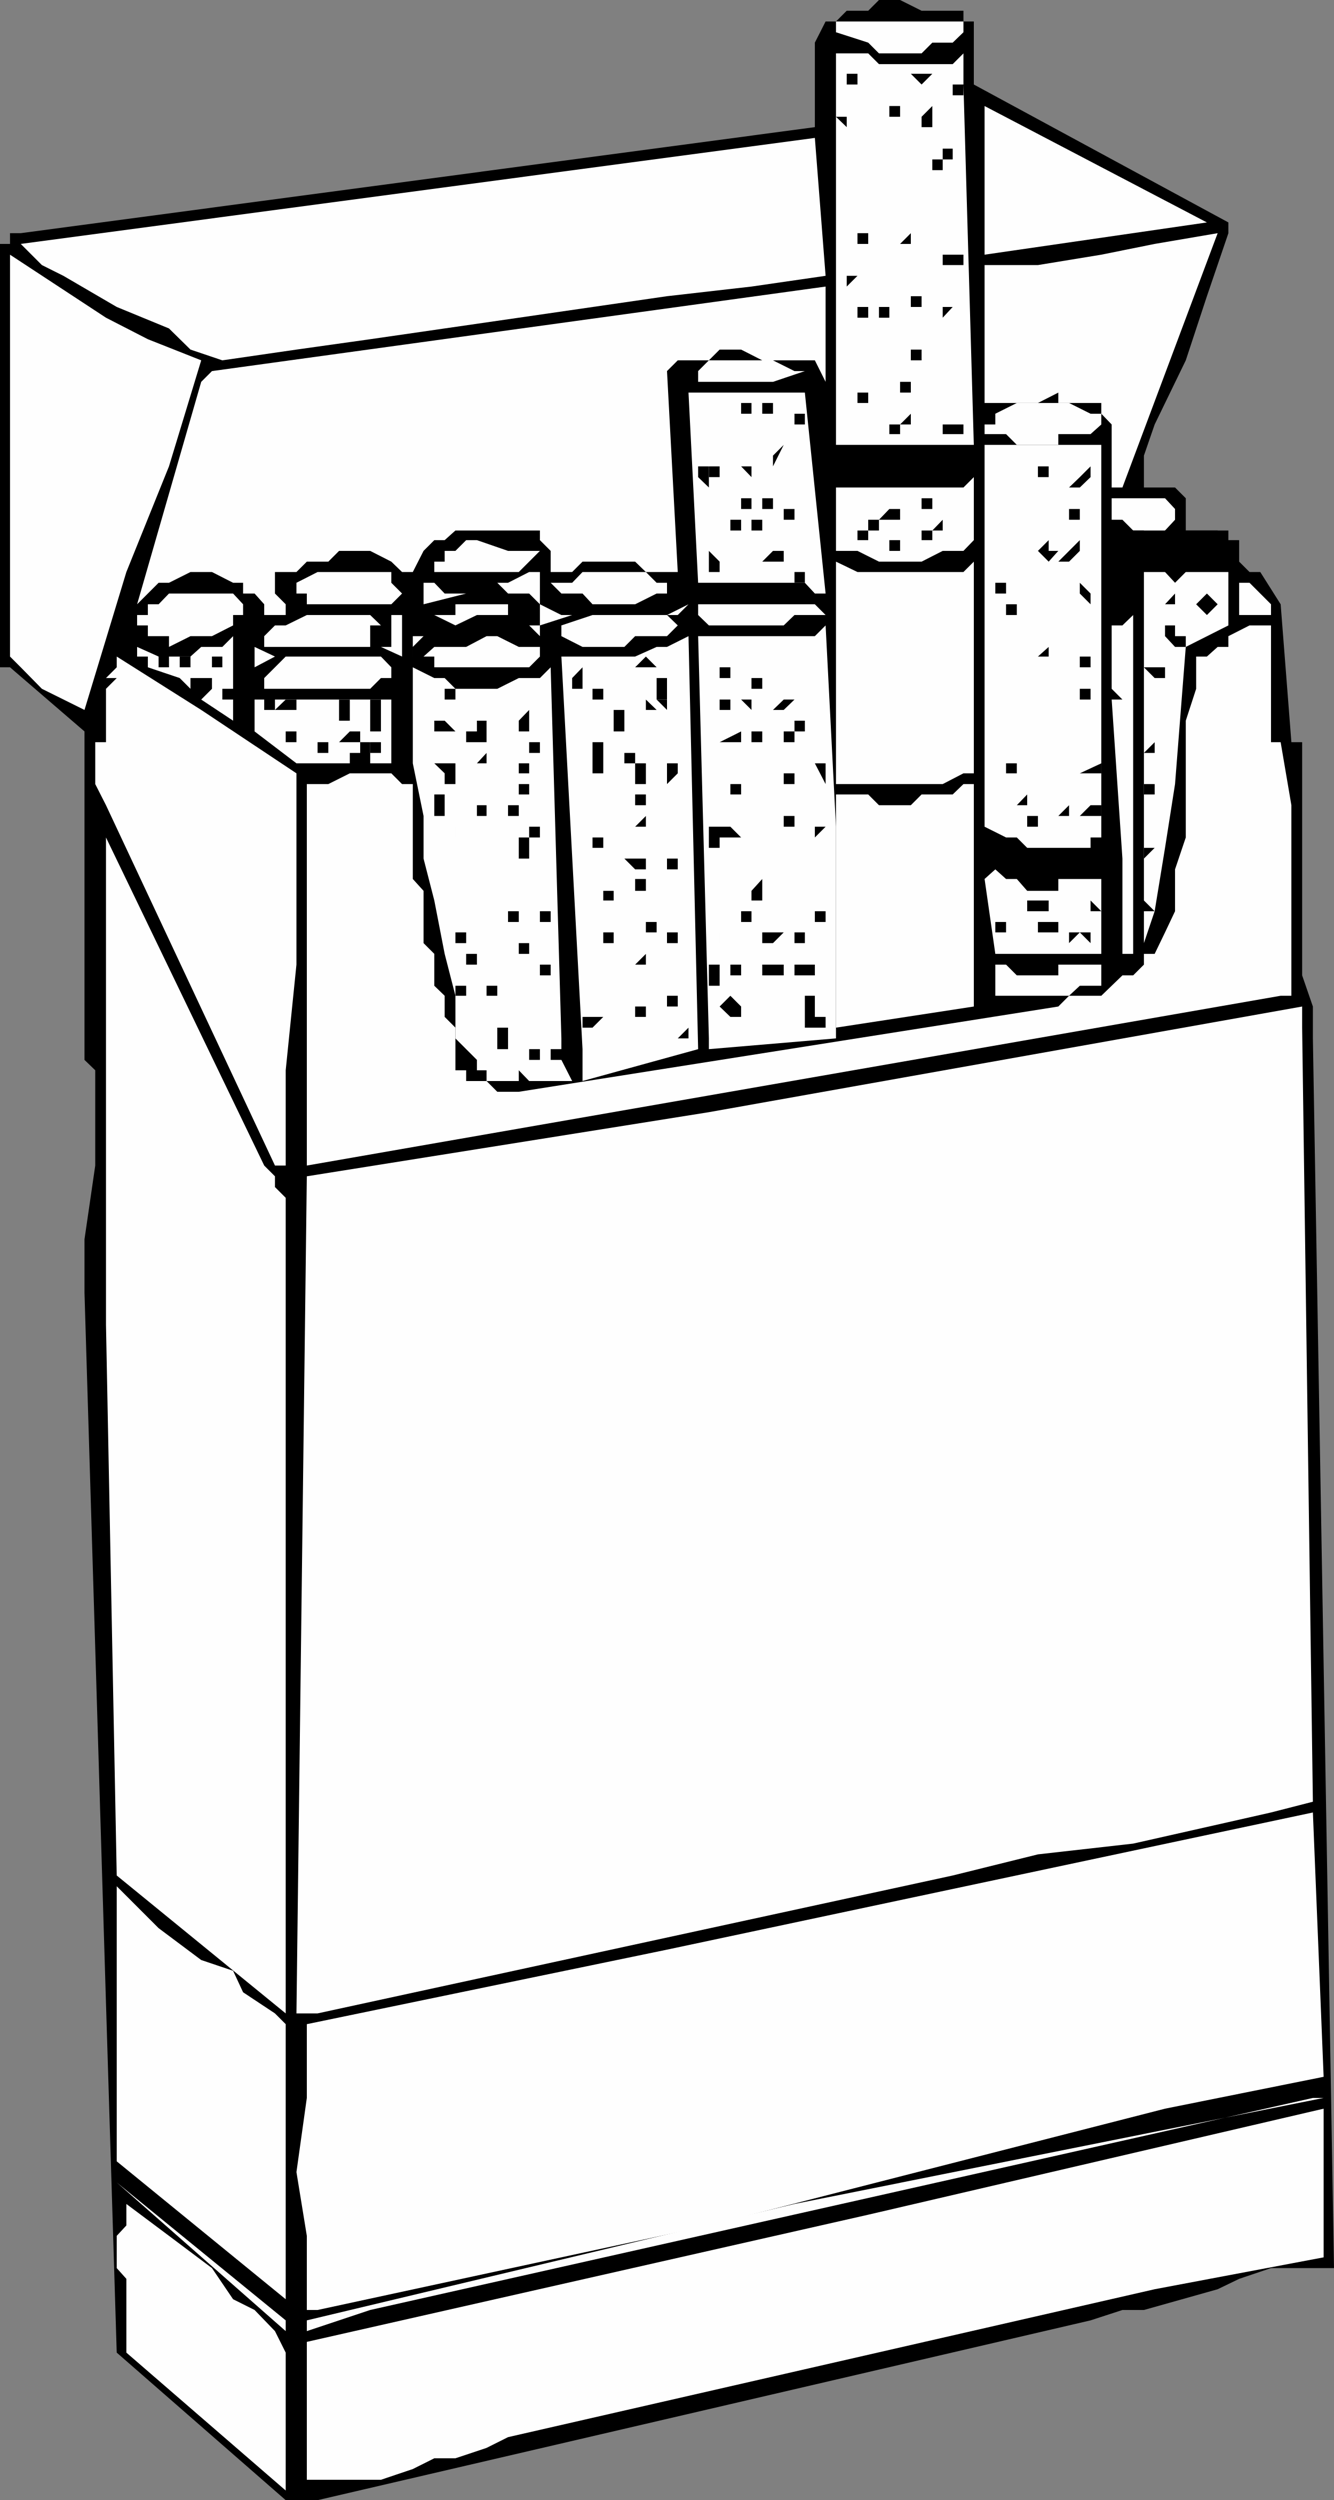 <svg xmlns="http://www.w3.org/2000/svg" width="360" height="674.398"><rect width="100%" height="100%" fill="#808080" stroke="none"/><path d="M219.902 11.5v22.797L5.602 62.898H2.703v2.899H0V180h2.703l20.098 17.297v88.601l2.902 2.801v25.7l-2.902 19.898v14.402l5.8 191.598 2.899 94.3 45.602 39.801h8.601l208.598-48.5 8.601-2.8h5.801l19.899-5.598 5.8-2.8 8.598-2.903h17l-5.7-331.7V271.5l-2.898-8.402v-62.899H348.5L345.602 163l-5.5-8.703h-2.899l-2.8-2.797v-5.8H331.5v-2.602H320v-8.7l-2.898-2.898h-8.399v-8.602l2.899-8.398L320 97.2l5.703-17.302 5.797-17V60l-68.7-37.203v-17H260V2.898h-11.297L242.903 0h-5.7l-2.902 2.898H228.5l-2.898 2.899H222.8l-2.899 5.703"/><path fill="#fefefe" d="m225.602 8.7 8.699 2.8 2.902 2.898h11.5l2.899-2.898h5.5L260 8.7V5.796h-34.398v2.902m0 5.7V120H262.8L260 22.797v2.902h-2.898v-2.902H260v-8.399l-2.898 2.899h-19.899l-2.902-2.899h-8.7"/><path d="M237.203 19.898H240v-2.601 2.601h-2.797m8.597 0 2.903 2.899 2.899-2.899zm-17.3 2.899h2.902v-2.899H228.5v2.899"/><path fill="#fefefe" d="m325.703 60-60-31.402v40.101zm0 0"/><path d="M240 31.5h2.902v-2.902H240V31.5m8.703 0v2.797h2.899v-5.7l-2.899 2.903m-23.101 0 2.898 2.797V31.5Zm0 0"/><path fill="#fefefe" d="M5.602 65.797 11.3 71.5l5.8 2.898 14.4 8.399 14.102 5.8 5.8 5.7L60 97.199l20-2.902L99.902 91.5 140 85.7l40-5.802 22.8-2.601 20-2.899-2.898-37.199-214.3 28.598"/><path d="M254.402 43h2.7v-2.902h-2.7V43m-2.8 2.898h2.8V43h-2.8v2.898m-20.2 17v2.899h2.899v-2.899h-2.899m23 0v2.899-2.899h2.7-2.7"/><path fill="#fefefe" d="M265.703 71.5v37.2h14.399l5.5-2.802v2.801h11.601v2.899L300 114.5v17h2.902l25.7-68.602-17 2.899-14.399 2.902-17.101 2.801h-14.399"/><path d="M242.902 65.797h2.899v-2.899zm11.5 2.903v2.8H260v-2.8h-5.598"/><path fill="#fefefe" d="M2.703 177.098 5.602 180l5.699 5.797 11.5 5.703 11.3-37.203 11.5-28.5 8.7-28.598L39.902 91.5l-11.3-5.8-25.899-17v108.398"/><path d="M228.5 74.398v2.899l2.902-2.899h2.899-5.801"/><path fill="#fefefe" d="M57.203 100.098 54.301 103 37 163l5.8-5.8h2.802l5.8-2.903h5.801l5.7 2.902h2.699v2.899h3.101L71.301 163v2.898h5.8V163l-2.898-2.902v-5.801H80l2.8-2.797h5.802l2.898-2.902h8.402l5.7 2.902 2.898 2.797h2.902v5.8-5.8l2.899-5.7 2.902-2.898H120l2.902-2.601h22.801v2.601l2.899 2.899v5.699H142.8l-5.7 2.902h-2.898l2.899 2.899h5.699l2.902 2.902v5.7H142.8l2.902 2.898v-2.899l8.7-2.8H151.5L145.703 163v-8.703h8.7l2.8-2.797h14.2l2.898 2.797h8.601l-2.902-54.2 2.902-2.898h8.399l2.902-2.902H200l5.703 2.902h14.2L222.8 103V77.297l-165.598 22.8"/><path d="M245.8 82.797h2.903v-2.899h-2.902v2.899m8.601 0v2.902l2.7-2.902zm-23 0v2.902h2.899v-2.902h-2.899m5.801 0v2.902H240v-2.902h-2.797m8.597 11.5v2.902h2.903v-2.902h-2.902"/><path fill="#fefefe" d="M185.8 100.098h2.602V103h20.2l8.601-2.902h-2.8l-5.801-2.899H191.3l-2.899 2.899H185.8"/><path d="M242.902 105.898h2.899V103h-2.899v2.898"/><path fill="#fefefe" d="m185.8 105.898 2.602 51.301h28.801l2.7 2.899h2.898l-5.598-54.2h-31.402"/><path d="M231.402 108.7h2.899v-2.802h-2.899v2.801"/><path fill="#fefefe" d="M268.602 111.598v2.902h-2.899v2.598h5.797l2.902 2.902h11.2v-2.902h8.699l2.902-2.598v-2.902h-2.902l-5.801-2.899h-14.098l-5.8 2.899"/><path d="M200 111.598h2.8v-2.899H200v2.899m5.703-2.898v2.898h2.899v-2.899h-2.899m37.199 5.801h2.899v-2.902zm-28.5-2.902v2.902h2.801v-2.902h-2.8m39.999 5.5H260V114.5h-5.598v2.598m-17.199-2.598H240v2.598h2.902V114.5h-5.699"/><path fill="#fefefe" d="M265.703 120v103l5.797 2.898h2.902l2.801 2.801h17.098v-2.8h2.902V120h-31.5"/><path d="M208.602 125.797 211.5 120l-2.898 2.898zm-8.602 0 2.8 2.902v-2.902zm-8.7 0v2.902h2.903v-2.902h-2.902"/><path d="M191.3 125.797h-2.898v2.902l2.899 2.801v-5.703M288.5 131.5h2.902l2.899-2.8v-2.903l-2.899 2.902-2.902 2.801m-8.398-5.703v5.703-2.8H283v-2.903h-2.898"/><path fill="#fefefe" d="M225.602 131.5v17.098h5.8l5.801 2.902h11.5l5.7-2.902H260l2.8-2.899v-17L260 131.5h-34.398M300 134.398v5.801h2.902l2.899 2.899h8.601l2.7-2.899v-2.902l-2.7-2.899H300"/><path d="M248.703 137.297h2.899v-2.899h-2.899v2.899m-43 0h2.899v-2.899h-2.899v2.899m-5.703 0h2.8v-2.899H200v2.899m88.5 0v2.902h2.902v-2.902H288.5m-77 0v2.902h2.902v-2.902H211.5m25.703 2.903h5.7v-2.903H240l-2.797 2.902m-34.403.001v2.898h2.903v-2.899h-2.902m-5.699.001v2.898H200v-2.899h-2.898m54.5 2.899h2.8v-2.899zM234.3 140.2v2.898h2.903v-2.899h-2.902M300 165.898h5.8v-5.8l-2.898-2.899V151.5h2.899-2.899v-5.8h2.899l2.902 2.898v-2.899 8.598h17l2.899-2.797h2.898v-5.8l-2.898-2.602h-14.2l-2.8 2.601h-2.899v2.899-5.5H300v22.8M231.402 145.7h2.899v-2.602h-2.899v2.601m17.301.001h2.899v-2.602h-2.899v2.601M240 145.7v2.898h2.902v-2.899H240m48.5 5.801 2.902-2.902v-2.899l-5.8 5.801h2.898m-8.398-2.902L283 151.5l2.602-2.902H283v-2.899l-2.898 2.899"/><path fill="#fefefe" d="M117.203 154.297H140l2.8-2.797 2.903-2.902h-8.601l-8.399-2.899h-2.902l-2.899 2.899H120v2.902h-2.797v2.797"/><path d="M202.8 151.5h8.7v-2.902h-2.898l-2.899 2.902h-2.902m-11.501 0v2.797h2.903V151.5h2.899v-2.902 2.902h-2.899l-2.902-2.902v2.902"/><path fill="#fefefe" d="M225.602 151.5v125.7l37.199-5.7v-60H260l-2.898 2.797h-8.399l-2.902 2.902h-8.598l-2.902-2.902h-8.7V211.5h28.801l5.598-2.902h2.8V151.5l-2.8 2.797h-28.598l-5.8-2.797"/><path d="M214.402 154.297H211.5h2.902V151.5v2.797"/><path fill="#fefefe" d="M80 157.2v2.898h2.8V163h22.802l2.898-2.902-2.898-2.899v-2.902H85.703L80 157.199m228.703-2.902v91.5-2.899l2.899 2.899h-2.899v8.601l2.899-8.601 2.8-17.098 2.7-17.199 2.898-37 11.5-5.8v-14.403H320l-2.898 2.902-2.7-2.902h-5.699"/><path d="M214.402 154.297v2.902h2.801v-2.902h-2.8"/><path fill="#fefefe" d="m148.602 157.2 2.898 2.898h5.703l2.7 2.902h11.5l5.8-2.902H180v-2.899h-2.797l-2.902-2.902h-17.098l-2.8 2.902h-5.801M343 165.898V163l-2.898-2.902-2.899-2.899h-2.8v-2.902 11.601H343"/><path d="M268.602 160.098h2.898v-2.899h-2.898v2.899"/><path fill="#fefefe" d="m114.3 163 11.5-2.902H120l-2.797-2.899h-2.902V163"/><path d="M291.402 157.2v2.898l2.899 2.902v-2.902l-2.899-2.899"/><path fill="#fefefe" d="M37 165.898v2.801h2.902v2.899h5.7v2.902l5.8-2.902h5.801l5.7-2.899v-2.8h2.699V163l-2.7-2.902h-17.3L42.8 163h-2.899v2.898H37"/><path d="M314.402 163h2.7v-2.902zm8.398 0 2.903 2.898 2.899-2.898-2.899-2.902-2.902 2.902"/><path fill="#fefefe" d="m188.402 165.898 2.899 2.801H211.5l2.902-2.8h8.399L219.902 163h-31.5v2.898"/><path d="M271.5 165.898h2.902V163H271.5v2.898"/><path fill="#fefefe" d="m182.902 165.898 2.899-2.898-5.801 2.898Zm-68.602 0h2.903l5.7 2.801 5.8-2.8h14.098-5.7V163h-14.199v2.898h-8.601m-8.699 0v8.602H102.8l5.699 2.598v-11.2h2.902V163v2.898h-5.8m-34.301 5.7v2.902h28.602v-5.8h2.899l-2.899-2.802H82.801l-5.7 2.801h-2.898l-2.902 2.899M322.8 185.797l-2.8 8.601v31.5l-2.898 8.602v11.297l-2.7 5.703-2.8 5.797h-2.899v2.902l-2.902 2.899h-2.899l-2.902 2.8-2.797 2.7H288.5l-2.898 2.902L140 294.5h-5.797l-2.902-2.902h-5.5v-2.899h-2.899v-11.5L120 274.297v-5.7l-2.797-2.699v-8.601l-2.902-2.899v-14.101l-2.899-3.2V211.5H108.5l-2.898-2.902h-11.2l-5.8 2.902H82.8v102.898l262.8-45.8h2.899v-51.399l-2.898-17H343v-34.3 2.8h-5.797l-5.703 2.899v2.902h-2.898l-2.899 2.598h-2.902v8.699M151.5 168.7v2.898l5.703 2.902H168.5l2.902-2.902H180l2.902-2.899-2.902-2.8h-20.098l-8.402 2.8"/><path fill="#fefefe" d="M300 168.7v17.097l2.902 2.902H300l2.902 42.899v25.699h2.899v-91.399l-2.899 2.801H300m-111.598 2.899 2.899 108.5V283l34.3-2.902V223l-2.8-54.3-2.899 2.898h-31.5"/><path d="M314.402 168.7v2.898l2.7 2.902H320v-2.902h-2.898v-2.899h-2.7"/><path fill="#fefefe" d="M111.402 177.098V174.5l2.899-2.902h2.902-5.8v-2.899 8.399m-65.801 0V180H42.8v-2.902L37 174.5v2.598h2.902V180l8.598 2.898 2.902 2.899v2.902-5.8h5.801v2.898l-2.902 2.902 8.601 5.7v-5.7H60v-2.902h2.902v2.902-17.101L60 174.5h-5.7l-2.898 2.598h-5.8m105.898 0L157.203 283v8.598l31.2-8.598-2.602-111.402L180 174.5h-2.797l-5.8 2.598H151.5m-37.2 0h2.903V180h25.598l2.902-2.902V174.5H140l-5.797-2.902h-2.902l-5.5 2.902h-8.598l-2.902 2.598"/><path d="M280.102 177.098H283V174.5Zm0 0"/><path fill="#fefefe" d="m74.203 177.098-5.5-2.598v5.5zm0 0"/><path d="M60 177.098h2.902V174.5v2.598H60m-11.5 0V180h2.902v-2.902H48.5"/><path fill="#fefefe" d="M71.3 182.898v2.899h28.602l2.899-2.899h2.8V180l-2.8-2.902H77.1L74.204 180l-2.902 2.898m-39.802 0-2.898 2.899v14.402h-2.899V211.5l2.899 5.7 45.601 97.198h2.899V288.7L80 260.2v-51.601L54.3 191.5l-22.8-14.402V180l-2.898 2.898H31.5"/><path d="M291.402 180h2.899v-2.902h-2.899V180m-120 0h5.801l-2.902-2.902zm-114.199-2.902V180H60v-2.902h-2.797m251.5 2.902 2.899 2.898h2.8V180h-5.699m-114.5 2.898h2.899V180h-2.899v2.898m-39.801 2.899h2.801V180l-2.8 2.898v2.899"/><path fill="#fefefe" d="m117.203 182.898-5.8-2.898v25.898l2.898 14.2v11.5l2.902 11.3L120 257.297l2.902 11.3v11.5l2.899 2.903 2.902 2.898v2.801h2.598v2.899H140h-2.898H140v-2.899l2.8 2.899h11.602l-2.902-5.7h-2.898V283h2.898v-2.902L148.602 180l-2.899 2.898H140l-5.797 2.899h-11.3L120 182.898h-2.797"/><path d="M202.8 185.797h2.903v-2.899h-2.902v2.899m-25.598 0v2.902H180v-5.8h-2.797v2.898m-57.203 0v2.902h2.902v-2.902H120m39.902 2.903h2.899v-2.903h-2.899v2.902m131.5.001h2.899v-2.903h-2.899v2.902"/><path fill="#fefefe" d="M74.203 188.7v2.8h-2.902v-2.8h-2.598v8.597L80 205.898h14.402v-2.8h2.801v-2.899h2.7v5.7h-2.7 8.399v-20.102 2.902H74.203"/><path d="M194.203 188.7v2.8h2.899v-2.8h-2.899m14.399 2.8h2.898l2.902-2.8H211.5l-2.898 2.8M200 188.7l2.8 2.8v-2.8zm-100.098 5.698v2.899h2.899v-8.598h-2.899v5.7m77.301-5.699 2.797 2.8v-2.8zM91.5 191.5v2.898h2.902V188.7H91.5v2.801m-17.297-.001H80v-2.8h-2.898l-2.899 2.8m100.097 0h2.903l-2.902-2.8zm-8.698 2.898v2.899h2.898V191.5h-2.898v2.898m-25.602 0v2.899h2.8V191.5l-2.8 2.898m-22.797 0v2.899h5.7L120 194.398h-2.797m97.199 2.899h2.801v-2.899h-2.8v2.899M125.8 200.2h5.5v-5.802h-2.597v2.899h-2.902v2.902m-48.699-2.902v2.902H80v-5.8 2.898h-2.898m125.698 0v2.902h2.903v-2.902h-2.902m-5.699 2.903H200v-2.903l-5.797 2.902h2.899m-102.7.001h2.801v-2.903h-2.8l-2.903 2.902h2.902m-8.699-2.902v2.902h2.899-2.899v-2.902M211.5 200.2h2.902v-2.903H211.5v2.902m-68.7 2.899h2.903v-2.899h-2.902v2.899M99.902 200.2v2.898h2.899v-2.899h-2.899m208.801 2.899h2.899v-2.899zM159.902 200.2v8.398h2.899v-8.399h-2.899m-74.199 2.899h2.899v-2.899h-2.899v2.899m82.797 2.8h2.902v-2.8H168.5v2.8m-39.797 0h2.598v-2.8zm11.297 0v2.7h2.8v-5.5 2.8H140m-20 0h-2.797l2.797 2.7v2.902h2.902v-5.602H120v-2.8 2.8m151.5 2.7v2.902-2.902h2.902v-2.7H271.5v2.7m-51.598-2.7 2.899 5.602v-5.602zm-39.902 2.7v2.902l2.902-2.902v-2.7H180v2.7m111.402 0h5.801v-2.7zm-120 0v2.902h2.899v-5.602h-2.899v2.7M211.5 211.5h2.902v-2.902H211.5v2.902m-54.297 2.797h2.7V211.5v2.797h-2.7m-17.203 0h2.8V211.5H140v2.797m57.102-2.797v2.797H200v2.902-5.699h-2.898m114.5 2.797V211.5h-2.899v2.797h2.899m-140.2 0v2.902h2.899v-2.902h-2.899m-54.199 2.903v2.898H120v-5.801h-2.797v2.902m157.199.001h2.801v-2.903zm-145.699 0v2.898h2.598v-2.899h-2.598m8.399 2.899H140v-2.899h-2.898v2.899M294.3 217.2l-2.898 2.898h5.801v-2.899h-2.902m-8.699 2.899h2.898v-2.899zm-8.399 0V223h2.899v-2.902h-2.899m-65.703 0V223h2.902v-2.902H211.5M171.402 223h2.899v-2.902zm-48.5 0v2.898V223h2.899-2.899m97 0v2.898l2.899-2.898Zm-77.102 0v2.898h2.903V223h-2.902m51.402 2.898H200L197.102 223h-2.899v2.898M191.3 223v5.7h2.903V223h-2.902"/><path fill="#fefefe" d="m28.602 357.398 2.898 148.5 45.602 37.2v-220l-2.899-2.899v-2.902l-2.902-2.899-42.7-88.5v131.5"/><path d="M159.902 225.898v2.801h2.899v-2.8h-2.899m148.801-.001v5.7l2.899-2.899h-2.899v-2.8M140 228.7v2.898h2.8v-5.7H140v2.801m28.5 2.899 2.902 2.902h2.899v-2.902H168.5m11.5 0v2.902h2.902v-2.902H180"/><path fill="#fefefe" d="m268.602 234.5-2.899 2.598 2.899 20.199h28.601V234.5v2.598h-11.601v3.199h-8.399l-2.8-3.2H271.5l-2.898-2.597"/><path d="M202.8 240.297v2.601h2.903v-5.8l-2.902 3.199m-31.399 0h2.899v-3.2h-2.899v3.2m-8.602 2.601h2.802v-2.601H162.8v2.601m114.403 2.899H283v-2.899h-5.797v2.899m14.199 0h5.801l-2.902-2.899v2.899h-2.899m-145.699 0v2.902h2.899v-2.902h-2.899m-8.601 2.903H140v-2.903h-2.898v2.902m82.8.001h2.899v-2.903h-2.899v2.902M200 245.797v2.902h2.8v-2.902H200m-5.797 2.903h2.899v-2.903 2.902h-2.899m85.899.001v2.8h5.5v-2.8h-5.5m-11.5 2.8h2.898v-2.8h-2.898v2.8m-94.302 0h2.903v-2.8h-2.902v2.8m114.199 0v2.898l2.902-2.898 2.899 2.898V251.5H288.5m-82.797 2.898h2.899l2.898-2.898h-5.797v2.898m-25.703 0h2.902V251.5H180v2.898m34.402 0h2.801V251.5h-2.8v2.898m-91.501 0h2.899V251.5h-2.899v2.898m37 0h5.7V251.5H162.8v2.898h-2.899m31.399 0h2.903V251.5v2.898h-2.902M140 257.297h2.8v-2.899H140v2.899"/><path fill="#fefefe" d="M268.602 260.2v8.398H288.5l2.902-2.7h5.801v-8.601 2.902h-11.601v2.899h-11.2l-2.902-2.899h-2.898"/><path d="M174.3 260.2v-2.903l-2.898 2.902zm-48.5-2.903v2.902h2.903v-2.902h-2.902m71.301 2.903v2.898H200v-5.801 2.902h-2.898m-51.399 2.899h2.899v-2.899h-2.899v2.899m68.699 0h5.5v-2.899h-5.5v2.899m-8.699-2.898v2.898h5.797v-2.899h-5.797m-14.403 2.899v2.8h2.903V260.2h-2.902v2.899m-48.501 5.499h2.903v-2.7 2.7h-2.902m-14.098 0h5.5v-2.7h-2.902v2.7h-2.598m-5.801-2.7v2.7h2.899v-2.7h-2.899m85.7 2.7v2.902-2.902h2.898-2.898m-28.602 0v2.902h2.902v-2.902H180m37.203 2.902v5.7h5.598v-2.903h-2.899v-5.7h-2.699v2.903m-23 0 2.899 2.797H200V271.5l-2.898-2.902-2.899 2.902m-25.703 2.797h5.8V271.5h-2.898v2.797H168.5"/><path fill="#fefefe" d="m82.8 317.297-2.8 225.8h5.703l171.399-37.199 23-5.699 25.699-2.902L331.5 491.5l11.5-2.602L354.3 486l-2.898-208.8v-5.7L191.301 300 82.8 317.297"/><path d="M157.203 274.297v2.902h2.7l2.898-2.902h-5.598m-23 2.903v2.898h2.899v-2.899h-2.899v-2.902 2.902m48.699 2.899h2.899v-2.899zM134.203 283h2.899v-2.902h-2.899V283m8.597 2.898h2.903V283h-2.902v2.898"/><path fill="#fefefe" d="M82.8 546v19.898l-2.8 20 2.8 17.2v20h2.903l105.598-22.801 123.101-31.5 42.801-8.598-2.902-71.3-174.301 37L82.8 546m-5.698 74.2V546l-2.899-2.902-8.601-5.7-2.7-5.8-8.601-2.899-11.5-8.601L31.5 508.797V583l45.602 37.2"/><path fill="#fefefe" d="M82.8 625.898v2.899l17.102-5.7 254.399-57.199h2.902l-142.8 28.602L82.8 625.898m0 5.802v37.198h20l8.602-2.898 5.801-2.902h5.7l8.398-2.801 5.8-2.899 174.5-39.898 45.602-8.602v-40.101l-122.902 28.601L82.8 631.7m-51.3-43 45.602 40.097v-2.899zm2.602 45.898 43 37.199v-37.2l-2.899-5.8-5.5-5.7-5.8-2.898-5.7-8.402-11.601-8.7-11.5-8.597v5.797l-2.602 2.8v8.7l2.602 2.902v19.899"/></svg>
